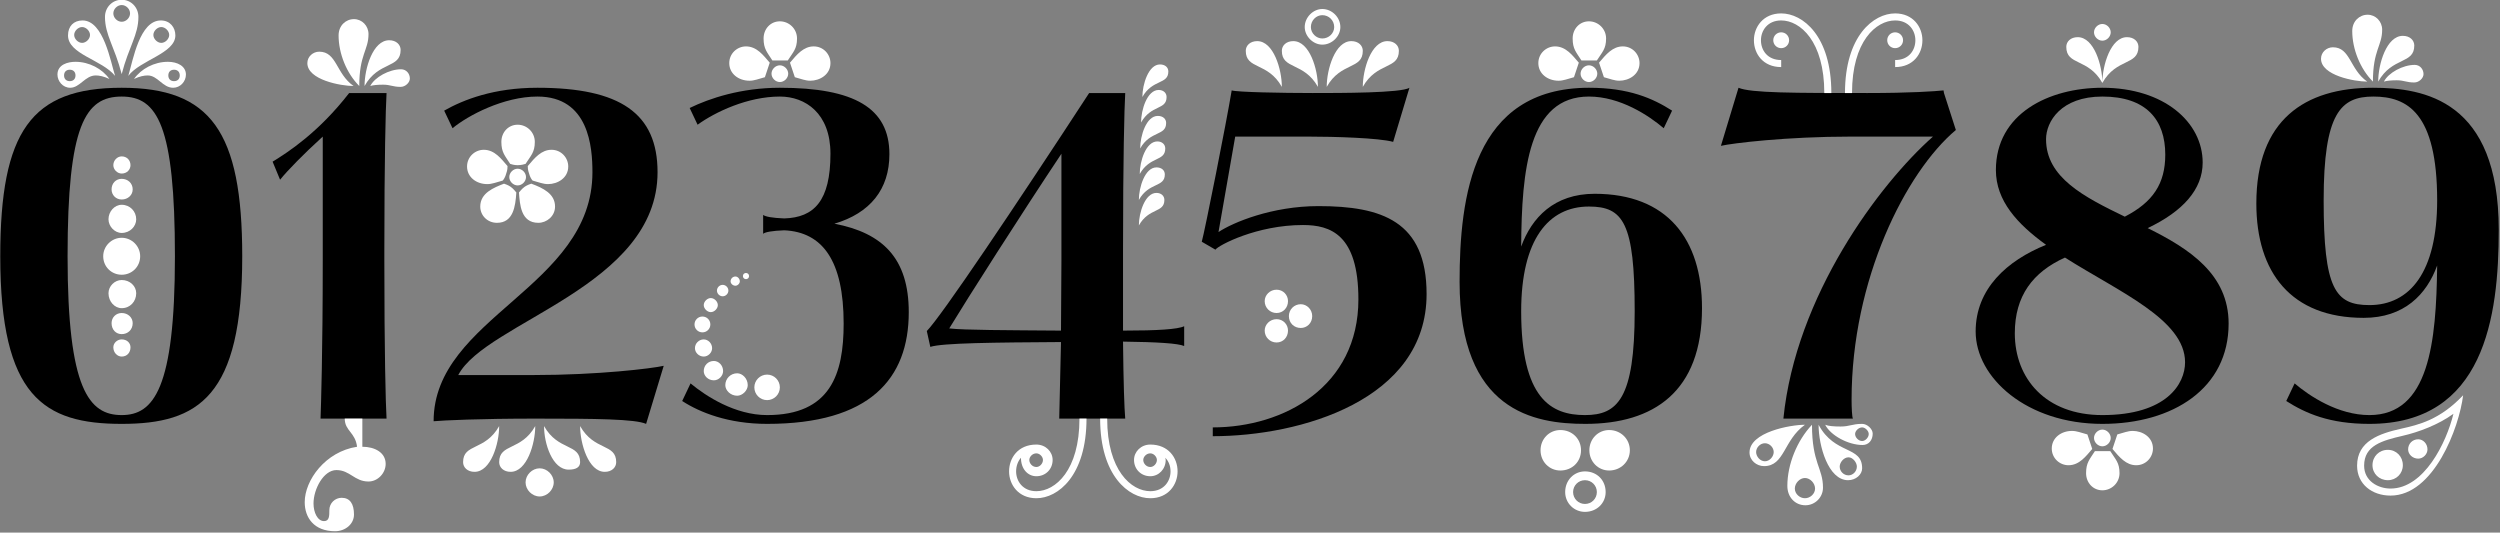<?xml version="1.0" encoding="UTF-8" standalone="no"?>
<!DOCTYPE svg PUBLIC "-//W3C//DTD SVG 1.1//EN" "http://www.w3.org/Graphics/SVG/1.1/DTD/svg11.dtd">
<svg width="100%" height="100%" viewBox="0 0 1535 327" version="1.1" xmlns="http://www.w3.org/2000/svg" xmlns:xlink="http://www.w3.org/1999/xlink" xml:space="preserve" xmlns:serif="http://www.serif.com/" style="fill-rule:evenodd;clip-rule:evenodd;stroke-linejoin:round;stroke-miterlimit:2;">
    <rect x="0" y="0" width="1535" height="327" fill="#808080" stroke="none"/>
    <g transform="matrix(1,0,0,1,-685.644,-1106.03)">
        <g transform="matrix(0.381,0,0,0.381,1129.9,721.626)">
            <g transform="matrix(709.004,0,0,709.004,-1193.96,1683.53)">
                <path d="M0.316,-0.008C0.242,-0.008 0.193,-0.066 0.193,-0.369C0.193,-0.667 0.233,-0.732 0.316,-0.732C0.397,-0.732 0.437,-0.667 0.437,-0.369C0.437,-0.066 0.388,-0.008 0.316,-0.008ZM0.316,0.012C0.491,0.012 0.59,-0.05 0.59,-0.369C0.59,-0.653 0.518,-0.752 0.316,-0.752C0.11,-0.752 0.04,-0.653 0.04,-0.369C0.04,-0.05 0.139,0.012 0.316,0.012Z" style="fill-rule:nonzero;"/>
            </g>
            <g transform="matrix(709.004,0,0,709.004,-747.285,1683.53)">
                <path d="M0.138,-0L0.288,-0C0.286,-0.035 0.283,-0.15 0.283,-0.36L0.283,-0.38C0.283,-0.59 0.286,-0.705 0.288,-0.74L0.203,-0.74C0.134,-0.651 0.065,-0.606 0.029,-0.584L0.046,-0.543C0.063,-0.564 0.1,-0.602 0.143,-0.641L0.143,-0.359C0.143,-0.15 0.139,-0.029 0.138,-0Z" style="fill-rule:nonzero;"/>
            </g>
            <g transform="matrix(709.004,0,0,709.004,-488.499,1683.53)">
                <path d="M0.03,0.006C0.051,0.004 0.136,-0 0.261,-0C0.4,-0 0.488,0.001 0.513,0.012L0.553,-0.12C0.527,-0.114 0.404,-0.099 0.257,-0.099L0.086,-0.099C0.149,-0.22 0.539,-0.3 0.539,-0.56C0.539,-0.694 0.454,-0.752 0.266,-0.752C0.167,-0.752 0.098,-0.725 0.054,-0.7L0.073,-0.66C0.108,-0.689 0.189,-0.732 0.266,-0.732C0.383,-0.732 0.391,-0.617 0.391,-0.56C0.391,-0.298 0.03,-0.231 0.03,0.006Z" style="fill-rule:nonzero;"/>
            </g>
            <g transform="matrix(709.004,0,0,709.004,-78.694,1683.53)">
                <path d="M0.036,-0.08L0.017,-0.04C0.057,-0.014 0.122,0.012 0.21,0.012C0.443,0.012 0.532,-0.09 0.532,-0.242C0.532,-0.364 0.473,-0.422 0.363,-0.443C0.444,-0.467 0.488,-0.521 0.488,-0.601C0.488,-0.706 0.408,-0.752 0.239,-0.752C0.151,-0.752 0.079,-0.728 0.034,-0.706L0.052,-0.668C0.092,-0.697 0.166,-0.732 0.239,-0.732C0.297,-0.732 0.354,-0.694 0.354,-0.602C0.354,-0.495 0.317,-0.457 0.249,-0.455C0.222,-0.456 0.206,-0.459 0.201,-0.463L0.201,-0.42C0.205,-0.424 0.222,-0.427 0.249,-0.428C0.336,-0.424 0.384,-0.359 0.384,-0.216C0.384,-0.101 0.354,-0.008 0.21,-0.008C0.137,-0.008 0.071,-0.051 0.036,-0.08Z" style="fill-rule:nonzero;"/>
            </g>
            <g transform="matrix(709.004,0,0,709.004,321.893,1683.53)">
                <path d="M0.008,-0.199L0.016,-0.163C0.043,-0.172 0.162,-0.173 0.313,-0.174L0.309,-0L0.459,-0C0.457,-0.023 0.455,-0.08 0.454,-0.175C0.533,-0.174 0.579,-0.171 0.593,-0.165L0.593,-0.21C0.579,-0.203 0.533,-0.2 0.454,-0.2L0.454,-0.38C0.454,-0.59 0.457,-0.705 0.459,-0.74L0.377,-0.74C0.206,-0.478 0.042,-0.234 0.008,-0.199ZM0.314,-0.602L0.314,-0.359L0.313,-0.2C0.189,-0.201 0.093,-0.201 0.059,-0.205C0.099,-0.271 0.222,-0.464 0.314,-0.602Z" style="fill-rule:nonzero;"/>
            </g>
            <g transform="matrix(709.004,0,0,709.004,748.004,1683.53)">
                <path d="M0.057,0.02L0.057,0.04C0.256,0.04 0.543,-0.042 0.543,-0.283C0.543,-0.449 0.441,-0.483 0.297,-0.483C0.192,-0.483 0.103,-0.446 0.07,-0.424L0.108,-0.641L0.273,-0.641C0.333,-0.641 0.435,-0.638 0.467,-0.629L0.504,-0.752C0.486,-0.74 0.347,-0.74 0.284,-0.74C0.214,-0.74 0.112,-0.742 0.1,-0.746C0.088,-0.673 0.039,-0.427 0.032,-0.402L0.063,-0.384C0.07,-0.394 0.157,-0.44 0.262,-0.44C0.324,-0.44 0.388,-0.419 0.388,-0.271C0.388,-0.073 0.219,0.02 0.057,0.02Z" style="fill-rule:nonzero;"/>
            </g>
            <g transform="matrix(709.004,0,0,709.004,1157.81,1683.53)">
                <path d="M0.326,0.012C0.481,0.012 0.591,-0.061 0.591,-0.251C0.591,-0.408 0.512,-0.511 0.347,-0.511C0.255,-0.511 0.204,-0.457 0.18,-0.391C0.181,-0.566 0.197,-0.732 0.334,-0.732C0.405,-0.732 0.47,-0.689 0.504,-0.66L0.523,-0.7C0.479,-0.728 0.425,-0.752 0.334,-0.752C0.07,-0.752 0.04,-0.503 0.04,-0.311C0.04,-0.017 0.209,0.012 0.326,0.012ZM0.325,-0.008C0.248,-0.008 0.18,-0.045 0.18,-0.244C0.18,-0.407 0.242,-0.482 0.334,-0.482C0.412,-0.482 0.438,-0.445 0.438,-0.244C0.438,-0.045 0.399,-0.008 0.325,-0.008Z" style="fill-rule:nonzero;"/>
            </g>
            <g transform="matrix(709.004,0,0,709.004,1596.68,1683.53)">
                <path d="M0.157,-0L0.315,-0C0.313,-0.004 0.312,-0.024 0.312,-0.043C0.312,-0.316 0.435,-0.56 0.549,-0.656L0.522,-0.74L0.521,-0.746C0.502,-0.744 0.446,-0.74 0.348,-0.74C0.183,-0.74 0.082,-0.74 0.055,-0.752L0.015,-0.62C0.041,-0.626 0.164,-0.641 0.311,-0.641L0.497,-0.641C0.375,-0.533 0.185,-0.279 0.157,-0Z" style="fill-rule:nonzero;"/>
            </g>
            <g transform="matrix(709.004,0,0,709.004,1993.02,1683.53)">
                <path d="M0.323,0.012C0.484,0.012 0.61,-0.069 0.61,-0.216C0.61,-0.328 0.521,-0.386 0.426,-0.433C0.506,-0.471 0.551,-0.521 0.551,-0.582C0.551,-0.673 0.464,-0.752 0.323,-0.752C0.201,-0.752 0.081,-0.693 0.081,-0.565C0.081,-0.495 0.13,-0.442 0.195,-0.395C0.106,-0.359 0.035,-0.295 0.035,-0.198C0.035,-0.093 0.151,0.012 0.323,0.012ZM0.323,-0.008C0.194,-0.008 0.124,-0.091 0.124,-0.194C0.124,-0.279 0.165,-0.333 0.238,-0.366C0.361,-0.288 0.511,-0.225 0.511,-0.128C0.511,-0.079 0.469,-0.008 0.323,-0.008ZM0.374,-0.459C0.281,-0.504 0.195,-0.548 0.195,-0.635C0.195,-0.675 0.229,-0.732 0.323,-0.732C0.423,-0.732 0.466,-0.679 0.466,-0.6C0.466,-0.534 0.438,-0.492 0.374,-0.459Z" style="fill-rule:nonzero;"/>
            </g>
            <g transform="matrix(709.004,0,0,709.004,2450.32,1683.53)">
                <path d="M0.115,-0.08L0.096,-0.04C0.14,-0.012 0.194,0.012 0.285,0.012C0.546,0.012 0.579,-0.231 0.579,-0.429C0.579,-0.723 0.41,-0.752 0.293,-0.752C0.138,-0.752 0.028,-0.679 0.028,-0.489C0.028,-0.332 0.107,-0.229 0.272,-0.229C0.364,-0.229 0.415,-0.282 0.439,-0.348C0.437,-0.174 0.421,-0.008 0.285,-0.008C0.214,-0.008 0.149,-0.051 0.115,-0.08ZM0.285,-0.258C0.207,-0.258 0.181,-0.295 0.181,-0.496C0.181,-0.695 0.22,-0.732 0.294,-0.732C0.371,-0.732 0.439,-0.695 0.439,-0.496C0.439,-0.333 0.377,-0.258 0.285,-0.258Z" style="fill-rule:nonzero;"/>
            </g>
        </g>
        <g transform="matrix(0.381,0,0,0.381,1129.9,721.626)">
            <g transform="matrix(709.004,0,0,709.004,-1193.96,1683.53)">
                <path d="M0.331,-0.779C0.358,-0.815 0.438,-0.83 0.438,-0.871C0.438,-0.889 0.426,-0.905 0.405,-0.905C0.357,-0.905 0.342,-0.816 0.331,-0.779ZM0.375,-0.78C0.398,-0.78 0.409,-0.752 0.433,-0.752C0.449,-0.752 0.462,-0.766 0.462,-0.782C0.462,-0.801 0.443,-0.811 0.421,-0.811C0.39,-0.811 0.36,-0.795 0.344,-0.772C0.357,-0.778 0.367,-0.78 0.375,-0.78ZM0.194,-0.871C0.194,-0.828 0.271,-0.816 0.301,-0.779C0.291,-0.81 0.275,-0.905 0.227,-0.905C0.207,-0.905 0.194,-0.892 0.194,-0.871ZM0.199,-0.752C0.221,-0.752 0.233,-0.78 0.257,-0.78C0.265,-0.78 0.275,-0.778 0.288,-0.772C0.272,-0.795 0.242,-0.811 0.211,-0.811C0.194,-0.811 0.17,-0.805 0.17,-0.782C0.17,-0.767 0.182,-0.752 0.199,-0.752ZM0.278,-0.913C0.278,-0.872 0.3,-0.845 0.316,-0.783C0.332,-0.845 0.354,-0.872 0.354,-0.913C0.354,-0.935 0.337,-0.952 0.316,-0.952C0.295,-0.952 0.278,-0.935 0.278,-0.913ZM0.297,-0.921C0.297,-0.931 0.306,-0.94 0.316,-0.94C0.326,-0.94 0.335,-0.931 0.335,-0.921C0.335,-0.911 0.326,-0.902 0.316,-0.902C0.306,-0.902 0.297,-0.911 0.297,-0.921ZM0.388,-0.872C0.388,-0.881 0.397,-0.89 0.406,-0.89C0.415,-0.89 0.424,-0.881 0.424,-0.872C0.424,-0.863 0.415,-0.854 0.406,-0.854C0.397,-0.854 0.388,-0.863 0.388,-0.872ZM0.208,-0.872C0.208,-0.881 0.217,-0.89 0.226,-0.89C0.235,-0.89 0.244,-0.881 0.244,-0.872C0.244,-0.863 0.235,-0.854 0.226,-0.854C0.217,-0.854 0.208,-0.863 0.208,-0.872ZM0.185,-0.78C0.185,-0.788 0.19,-0.793 0.198,-0.793C0.206,-0.793 0.211,-0.788 0.211,-0.78C0.211,-0.772 0.206,-0.767 0.198,-0.767C0.19,-0.767 0.185,-0.772 0.185,-0.78ZM0.422,-0.78C0.422,-0.788 0.427,-0.793 0.435,-0.793C0.443,-0.793 0.448,-0.788 0.448,-0.78C0.448,-0.772 0.443,-0.767 0.435,-0.767C0.427,-0.767 0.422,-0.772 0.422,-0.78ZM0.274,-0.369C0.274,-0.345 0.293,-0.327 0.316,-0.327C0.339,-0.327 0.358,-0.345 0.358,-0.369C0.358,-0.392 0.339,-0.411 0.316,-0.411C0.293,-0.411 0.274,-0.392 0.274,-0.369ZM0.286,-0.453C0.286,-0.437 0.3,-0.422 0.316,-0.422C0.335,-0.422 0.349,-0.437 0.349,-0.453C0.349,-0.471 0.335,-0.486 0.316,-0.486C0.3,-0.486 0.286,-0.471 0.286,-0.453ZM0.293,-0.521C0.293,-0.508 0.303,-0.498 0.316,-0.498C0.33,-0.498 0.341,-0.508 0.341,-0.521C0.341,-0.535 0.33,-0.545 0.316,-0.545C0.303,-0.545 0.293,-0.535 0.293,-0.521ZM0.297,-0.576C0.297,-0.566 0.306,-0.557 0.316,-0.557C0.328,-0.557 0.336,-0.566 0.336,-0.576C0.336,-0.587 0.328,-0.596 0.316,-0.596C0.306,-0.596 0.297,-0.587 0.297,-0.576ZM0.286,-0.285C0.286,-0.266 0.3,-0.251 0.316,-0.251C0.335,-0.251 0.349,-0.266 0.349,-0.285C0.349,-0.301 0.335,-0.315 0.316,-0.315C0.3,-0.315 0.286,-0.301 0.286,-0.285ZM0.293,-0.217C0.293,-0.202 0.303,-0.192 0.316,-0.192C0.33,-0.192 0.341,-0.202 0.341,-0.217C0.341,-0.23 0.33,-0.24 0.316,-0.24C0.303,-0.24 0.293,-0.23 0.293,-0.217ZM0.297,-0.162C0.297,-0.15 0.306,-0.141 0.316,-0.141C0.328,-0.141 0.336,-0.15 0.336,-0.162C0.336,-0.172 0.328,-0.18 0.316,-0.18C0.306,-0.18 0.297,-0.172 0.297,-0.162Z" style="fill:white;fill-rule:nonzero;"/>
            </g>
            <g transform="matrix(709.004,0,0,709.004,-747.285,1683.53)">
                <path d="M0.247,-0.874C0.247,-0.893 0.232,-0.908 0.214,-0.908C0.195,-0.908 0.179,-0.893 0.179,-0.871C0.179,-0.83 0.197,-0.785 0.226,-0.756C0.226,-0.828 0.247,-0.837 0.247,-0.874ZM0.213,-0.756C0.173,-0.784 0.175,-0.834 0.135,-0.834C0.121,-0.834 0.108,-0.823 0.108,-0.808C0.108,-0.77 0.184,-0.756 0.213,-0.756ZM0.238,-0.756C0.27,-0.813 0.32,-0.795 0.32,-0.838C0.32,-0.85 0.31,-0.86 0.294,-0.86C0.257,-0.86 0.238,-0.796 0.238,-0.756ZM0.32,-0.754C0.331,-0.754 0.341,-0.764 0.341,-0.773C0.341,-0.784 0.333,-0.794 0.321,-0.794C0.294,-0.794 0.261,-0.776 0.251,-0.756C0.257,-0.758 0.268,-0.759 0.28,-0.759C0.297,-0.759 0.302,-0.754 0.32,-0.754ZM0.122,0.193C0.122,0.16 0.145,0.117 0.174,0.117C0.205,0.117 0.215,0.143 0.247,0.143C0.268,0.143 0.286,0.124 0.286,0.103C0.286,0.077 0.261,0.064 0.233,0.064L0.233,-0L0.193,-0C0.193,0.028 0.217,0.031 0.221,0.064C0.149,0.075 0.102,0.14 0.102,0.19C0.102,0.225 0.123,0.256 0.171,0.256C0.194,0.256 0.214,0.24 0.214,0.218C0.214,0.194 0.205,0.18 0.186,0.18C0.171,0.18 0.158,0.192 0.158,0.208C0.158,0.221 0.158,0.233 0.146,0.233C0.131,0.233 0.122,0.213 0.122,0.193Z" style="fill:white;fill-rule:nonzero;"/>
            </g>
            <g transform="matrix(709.004,0,0,709.004,-488.499,1683.53)">
                <path d="M0.204,-0.579C0.207,-0.578 0.213,-0.576 0.221,-0.576C0.229,-0.576 0.236,-0.578 0.239,-0.579C0.251,-0.598 0.26,-0.605 0.26,-0.629C0.26,-0.651 0.242,-0.668 0.221,-0.668C0.2,-0.668 0.184,-0.651 0.184,-0.629C0.184,-0.605 0.192,-0.598 0.204,-0.579ZM0.244,-0.574C0.244,-0.571 0.244,-0.565 0.247,-0.557C0.249,-0.549 0.253,-0.543 0.255,-0.541C0.27,-0.537 0.279,-0.533 0.29,-0.533C0.312,-0.533 0.336,-0.547 0.336,-0.573C0.336,-0.593 0.32,-0.611 0.298,-0.611C0.275,-0.611 0.26,-0.593 0.244,-0.574ZM0.198,-0.574C0.184,-0.59 0.169,-0.611 0.144,-0.611C0.124,-0.611 0.106,-0.595 0.106,-0.573C0.106,-0.549 0.127,-0.533 0.152,-0.533C0.163,-0.533 0.172,-0.537 0.187,-0.541C0.189,-0.543 0.193,-0.549 0.195,-0.557C0.198,-0.565 0.198,-0.571 0.198,-0.574ZM0.252,-0.534C0.249,-0.533 0.243,-0.531 0.237,-0.527C0.23,-0.522 0.226,-0.516 0.224,-0.514C0.226,-0.487 0.228,-0.445 0.268,-0.445C0.287,-0.445 0.306,-0.46 0.306,-0.482C0.306,-0.511 0.279,-0.524 0.252,-0.534ZM0.19,-0.534C0.167,-0.525 0.136,-0.513 0.136,-0.482C0.136,-0.462 0.152,-0.445 0.174,-0.445C0.211,-0.445 0.216,-0.482 0.218,-0.514C0.216,-0.516 0.212,-0.522 0.205,-0.527C0.199,-0.531 0.193,-0.533 0.19,-0.534ZM0.202,-0.549C0.202,-0.539 0.211,-0.53 0.221,-0.53C0.231,-0.53 0.24,-0.539 0.24,-0.549C0.24,-0.559 0.231,-0.568 0.221,-0.568C0.211,-0.568 0.202,-0.559 0.202,-0.549ZM0.261,0.017C0.229,0.074 0.179,0.056 0.179,0.099C0.179,0.111 0.189,0.121 0.205,0.121C0.242,0.121 0.261,0.057 0.261,0.017ZM0.179,0.017C0.147,0.074 0.097,0.056 0.097,0.099C0.097,0.111 0.107,0.121 0.123,0.121C0.16,0.121 0.179,0.057 0.179,0.017ZM0.281,0.017C0.281,0.057 0.3,0.116 0.337,0.116C0.353,0.116 0.363,0.111 0.363,0.099C0.363,0.056 0.313,0.074 0.281,0.017ZM0.363,0.017C0.363,0.057 0.382,0.121 0.419,0.121C0.435,0.121 0.445,0.111 0.445,0.099C0.445,0.056 0.395,0.074 0.363,0.017ZM0.239,0.145C0.239,0.162 0.254,0.177 0.271,0.177C0.288,0.177 0.303,0.162 0.303,0.145C0.303,0.128 0.288,0.113 0.271,0.113C0.254,0.113 0.239,0.128 0.239,0.145Z" style="fill:white;fill-rule:nonzero;"/>
            </g>
            <g transform="matrix(709.004,0,0,709.004,-78.694,1683.53)">
                <path d="M0.21,-0.042C0.226,-0.042 0.239,-0.055 0.239,-0.071C0.239,-0.087 0.226,-0.1 0.21,-0.1C0.194,-0.1 0.181,-0.087 0.181,-0.071C0.181,-0.055 0.194,-0.042 0.21,-0.042ZM0.142,-0.052C0.154,-0.052 0.166,-0.064 0.166,-0.076C0.166,-0.091 0.154,-0.103 0.142,-0.103C0.127,-0.103 0.115,-0.091 0.115,-0.076C0.115,-0.064 0.127,-0.052 0.142,-0.052ZM0.089,-0.087C0.1,-0.087 0.11,-0.097 0.11,-0.108C0.11,-0.121 0.1,-0.131 0.089,-0.131C0.076,-0.131 0.066,-0.121 0.066,-0.108C0.066,-0.097 0.076,-0.087 0.089,-0.087ZM0.066,-0.141C0.076,-0.141 0.085,-0.15 0.085,-0.16C0.085,-0.171 0.076,-0.18 0.066,-0.18C0.055,-0.18 0.046,-0.171 0.046,-0.16C0.046,-0.15 0.055,-0.141 0.066,-0.141ZM0.063,-0.196C0.073,-0.196 0.081,-0.204 0.081,-0.214C0.081,-0.224 0.073,-0.232 0.063,-0.232C0.053,-0.232 0.045,-0.224 0.045,-0.214C0.045,-0.204 0.053,-0.196 0.063,-0.196ZM0.082,-0.242C0.09,-0.242 0.098,-0.25 0.098,-0.258C0.098,-0.266 0.09,-0.274 0.082,-0.274C0.074,-0.274 0.066,-0.266 0.066,-0.258C0.066,-0.25 0.074,-0.242 0.082,-0.242ZM0.109,-0.278C0.116,-0.278 0.122,-0.284 0.122,-0.291C0.122,-0.298 0.116,-0.304 0.109,-0.304C0.102,-0.304 0.096,-0.298 0.096,-0.291C0.096,-0.284 0.102,-0.278 0.109,-0.278ZM0.138,-0.302C0.143,-0.302 0.148,-0.307 0.148,-0.312C0.148,-0.318 0.143,-0.323 0.138,-0.323C0.132,-0.323 0.127,-0.318 0.127,-0.312C0.127,-0.307 0.132,-0.302 0.138,-0.302ZM0.162,-0.317C0.166,-0.317 0.169,-0.32 0.169,-0.324C0.169,-0.328 0.166,-0.331 0.162,-0.331C0.158,-0.331 0.155,-0.328 0.155,-0.324C0.155,-0.32 0.158,-0.317 0.162,-0.317ZM0.222,-0.814L0.257,-0.814C0.269,-0.833 0.278,-0.84 0.278,-0.864C0.278,-0.886 0.26,-0.903 0.239,-0.903C0.218,-0.903 0.202,-0.886 0.202,-0.864C0.202,-0.84 0.21,-0.833 0.222,-0.814ZM0.262,-0.809L0.273,-0.776C0.288,-0.772 0.297,-0.768 0.308,-0.768C0.33,-0.768 0.354,-0.782 0.354,-0.808C0.354,-0.828 0.338,-0.846 0.316,-0.846C0.293,-0.846 0.278,-0.828 0.262,-0.809ZM0.205,-0.776L0.216,-0.809C0.202,-0.825 0.187,-0.846 0.162,-0.846C0.142,-0.846 0.124,-0.83 0.124,-0.808C0.124,-0.784 0.145,-0.768 0.17,-0.768C0.181,-0.768 0.19,-0.772 0.205,-0.776ZM0.22,-0.784C0.22,-0.774 0.229,-0.765 0.239,-0.765C0.249,-0.765 0.258,-0.774 0.258,-0.784C0.258,-0.794 0.249,-0.803 0.239,-0.803C0.229,-0.803 0.22,-0.794 0.22,-0.784Z" style="fill:white;fill-rule:nonzero;"/>
            </g>
            <g transform="matrix(709.004,0,0,709.004,321.893,1683.53)">
                <path d="M0.49,-0.439C0.513,-0.48 0.548,-0.467 0.548,-0.497C0.548,-0.506 0.541,-0.513 0.53,-0.513C0.504,-0.513 0.49,-0.468 0.49,-0.439ZM0.49,-0.497C0.513,-0.538 0.549,-0.525 0.549,-0.555C0.549,-0.564 0.542,-0.571 0.53,-0.571C0.504,-0.571 0.49,-0.526 0.49,-0.497ZM0.492,-0.556C0.515,-0.597 0.55,-0.584 0.55,-0.614C0.55,-0.623 0.543,-0.63 0.532,-0.63C0.506,-0.63 0.492,-0.585 0.492,-0.556ZM0.493,-0.614C0.516,-0.655 0.552,-0.642 0.552,-0.672C0.552,-0.681 0.545,-0.688 0.533,-0.688C0.507,-0.688 0.493,-0.643 0.493,-0.614ZM0.495,-0.673C0.518,-0.714 0.553,-0.701 0.553,-0.731C0.553,-0.74 0.546,-0.747 0.535,-0.747C0.509,-0.747 0.495,-0.702 0.495,-0.673ZM0.498,-0.731C0.521,-0.772 0.557,-0.759 0.557,-0.789C0.557,-0.798 0.55,-0.805 0.538,-0.805C0.512,-0.805 0.498,-0.76 0.498,-0.731ZM0.257,0.059C0.215,0.059 0.195,0.09 0.195,0.12C0.195,0.15 0.216,0.181 0.257,0.181C0.306,0.181 0.371,0.13 0.371,-0L0.355,-0C0.355,0.118 0.3,0.165 0.257,0.165C0.226,0.165 0.211,0.142 0.211,0.12C0.211,0.108 0.215,0.097 0.222,0.089C0.222,0.115 0.238,0.131 0.257,0.131C0.278,0.131 0.294,0.115 0.294,0.094C0.294,0.075 0.278,0.059 0.257,0.059ZM0.516,0.059C0.495,0.059 0.479,0.075 0.479,0.094C0.479,0.115 0.495,0.131 0.516,0.131C0.535,0.131 0.551,0.115 0.551,0.094C0.551,0.092 0.55,0.09 0.55,0.089C0.558,0.097 0.562,0.108 0.562,0.12C0.562,0.142 0.547,0.165 0.516,0.165C0.473,0.165 0.418,0.118 0.418,-0L0.402,-0C0.402,0.13 0.467,0.181 0.516,0.181C0.557,0.181 0.578,0.15 0.578,0.12C0.578,0.089 0.557,0.059 0.516,0.059ZM0.5,0.094C0.5,0.087 0.507,0.079 0.516,0.079C0.524,0.079 0.531,0.087 0.531,0.094C0.531,0.102 0.524,0.11 0.516,0.11C0.507,0.11 0.5,0.102 0.5,0.094ZM0.241,0.094C0.241,0.087 0.248,0.079 0.257,0.079C0.265,0.079 0.272,0.087 0.272,0.094C0.272,0.102 0.265,0.11 0.257,0.11C0.248,0.11 0.241,0.102 0.241,0.094Z" style="fill:white;fill-rule:nonzero;"/>
            </g>
            <g transform="matrix(709.004,0,0,709.004,748.004,1683.53)">
                <path d="M0.296,-0.754C0.296,-0.794 0.277,-0.858 0.24,-0.858C0.224,-0.858 0.214,-0.848 0.214,-0.836C0.214,-0.793 0.264,-0.811 0.296,-0.754ZM0.214,-0.754C0.214,-0.794 0.195,-0.858 0.158,-0.858C0.142,-0.858 0.132,-0.848 0.132,-0.836C0.132,-0.793 0.182,-0.811 0.214,-0.754ZM0.316,-0.754C0.348,-0.811 0.398,-0.793 0.398,-0.836C0.398,-0.848 0.388,-0.858 0.372,-0.858C0.335,-0.858 0.316,-0.794 0.316,-0.754ZM0.398,-0.754C0.43,-0.811 0.48,-0.793 0.48,-0.836C0.48,-0.848 0.47,-0.858 0.454,-0.858C0.417,-0.858 0.398,-0.794 0.398,-0.754ZM0.266,-0.89C0.266,-0.869 0.285,-0.85 0.306,-0.85C0.328,-0.85 0.347,-0.869 0.347,-0.89C0.347,-0.912 0.328,-0.931 0.306,-0.931C0.285,-0.931 0.266,-0.912 0.266,-0.89ZM0.257,-0.26C0.242,-0.26 0.23,-0.248 0.23,-0.233C0.23,-0.217 0.242,-0.206 0.257,-0.206C0.271,-0.206 0.283,-0.217 0.283,-0.233C0.283,-0.248 0.271,-0.26 0.257,-0.26ZM0.202,-0.226C0.187,-0.226 0.175,-0.214 0.175,-0.2C0.175,-0.185 0.187,-0.173 0.202,-0.173C0.217,-0.173 0.228,-0.185 0.228,-0.2C0.228,-0.214 0.217,-0.226 0.202,-0.226ZM0.202,-0.293C0.187,-0.293 0.175,-0.281 0.175,-0.267C0.175,-0.252 0.187,-0.24 0.202,-0.24C0.217,-0.24 0.228,-0.252 0.228,-0.267C0.228,-0.281 0.217,-0.293 0.202,-0.293ZM0.28,-0.89C0.28,-0.905 0.292,-0.917 0.306,-0.917C0.321,-0.917 0.333,-0.905 0.333,-0.89C0.333,-0.876 0.321,-0.864 0.306,-0.864C0.292,-0.864 0.28,-0.876 0.28,-0.89Z" style="fill:white;fill-rule:nonzero;"/>
            </g>
            <g transform="matrix(709.004,0,0,709.004,1157.81,1683.53)">
                <path d="M0.28,0.167C0.28,0.192 0.3,0.212 0.325,0.212C0.352,0.212 0.372,0.192 0.372,0.167C0.372,0.14 0.352,0.12 0.325,0.12C0.3,0.12 0.28,0.14 0.28,0.167ZM0.335,0.072C0.335,0.098 0.355,0.118 0.38,0.118C0.406,0.118 0.427,0.098 0.427,0.072C0.427,0.046 0.406,0.026 0.38,0.026C0.355,0.026 0.335,0.046 0.335,0.072ZM0.224,0.072C0.224,0.098 0.244,0.118 0.269,0.118C0.296,0.118 0.316,0.098 0.316,0.072C0.316,0.046 0.296,0.026 0.269,0.026C0.244,0.026 0.224,0.046 0.224,0.072ZM0.298,0.167C0.298,0.152 0.31,0.14 0.325,0.14C0.34,0.14 0.352,0.152 0.352,0.167C0.352,0.182 0.34,0.194 0.325,0.194C0.31,0.194 0.298,0.182 0.298,0.167ZM0.317,-0.814L0.352,-0.814C0.364,-0.833 0.373,-0.84 0.373,-0.864C0.373,-0.886 0.355,-0.903 0.334,-0.903C0.313,-0.903 0.297,-0.886 0.297,-0.864C0.297,-0.84 0.305,-0.833 0.317,-0.814ZM0.357,-0.809L0.368,-0.776C0.383,-0.772 0.392,-0.768 0.403,-0.768C0.425,-0.768 0.449,-0.782 0.449,-0.808C0.449,-0.828 0.433,-0.846 0.411,-0.846C0.388,-0.846 0.373,-0.828 0.357,-0.809ZM0.3,-0.776L0.311,-0.809C0.297,-0.825 0.282,-0.846 0.257,-0.846C0.237,-0.846 0.219,-0.83 0.219,-0.808C0.219,-0.784 0.24,-0.768 0.265,-0.768C0.276,-0.768 0.285,-0.772 0.3,-0.776ZM0.315,-0.784C0.315,-0.774 0.324,-0.765 0.334,-0.765C0.344,-0.765 0.353,-0.774 0.353,-0.784C0.353,-0.794 0.344,-0.803 0.334,-0.803C0.324,-0.803 0.315,-0.794 0.315,-0.784Z" style="fill:white;fill-rule:nonzero;"/>
            </g>
            <g transform="matrix(709.004,0,0,709.004,1596.68,1683.53)">
                <path d="M0.247,0.157C0.247,0.112 0.222,0.102 0.222,0.014C0.188,0.05 0.166,0.104 0.166,0.153C0.166,0.179 0.184,0.197 0.207,0.197C0.229,0.197 0.247,0.179 0.247,0.157ZM0.206,0.014C0.172,0.014 0.08,0.031 0.08,0.077C0.08,0.095 0.096,0.108 0.113,0.108C0.16,0.108 0.157,0.049 0.206,0.014ZM0.237,0.014C0.237,0.062 0.259,0.14 0.304,0.14C0.322,0.14 0.336,0.127 0.336,0.113C0.336,0.061 0.274,0.083 0.237,0.014ZM0.336,0.012C0.313,0.012 0.308,0.018 0.287,0.018C0.272,0.018 0.259,0.017 0.252,0.014C0.264,0.038 0.304,0.06 0.337,0.06C0.351,0.06 0.36,0.049 0.36,0.034C0.36,0.024 0.348,0.012 0.336,0.012ZM0.183,0.159C0.183,0.147 0.194,0.135 0.206,0.135C0.218,0.135 0.229,0.147 0.229,0.159C0.229,0.171 0.218,0.181 0.206,0.181C0.194,0.181 0.183,0.171 0.183,0.159ZM0.095,0.076C0.095,0.066 0.104,0.056 0.115,0.056C0.126,0.056 0.135,0.066 0.135,0.076C0.135,0.086 0.126,0.097 0.115,0.097C0.104,0.097 0.095,0.086 0.095,0.076ZM0.285,0.109C0.285,0.1 0.294,0.088 0.305,0.088C0.315,0.088 0.324,0.1 0.324,0.109C0.324,0.12 0.315,0.129 0.305,0.129C0.294,0.129 0.285,0.12 0.285,0.109ZM0.32,0.035C0.32,0.028 0.328,0.02 0.336,0.02C0.343,0.02 0.351,0.028 0.351,0.035C0.351,0.043 0.343,0.051 0.336,0.051C0.328,0.051 0.32,0.043 0.32,0.035ZM0.297,-0.74L0.313,-0.74C0.313,-0.858 0.368,-0.905 0.411,-0.905C0.442,-0.905 0.457,-0.882 0.457,-0.86C0.457,-0.837 0.442,-0.815 0.411,-0.815L0.411,-0.799C0.452,-0.799 0.473,-0.829 0.473,-0.86C0.473,-0.89 0.452,-0.921 0.411,-0.921C0.362,-0.921 0.297,-0.87 0.297,-0.74ZM0.25,-0.74L0.266,-0.74C0.266,-0.87 0.201,-0.921 0.152,-0.921C0.111,-0.921 0.09,-0.89 0.09,-0.86C0.09,-0.829 0.111,-0.799 0.152,-0.799L0.152,-0.815C0.121,-0.815 0.106,-0.837 0.106,-0.86C0.106,-0.882 0.121,-0.905 0.152,-0.905C0.195,-0.905 0.25,-0.858 0.25,-0.74ZM0.393,-0.86C0.393,-0.85 0.401,-0.842 0.411,-0.842C0.421,-0.842 0.429,-0.85 0.429,-0.86C0.429,-0.87 0.421,-0.878 0.411,-0.878C0.401,-0.878 0.393,-0.87 0.393,-0.86ZM0.134,-0.86C0.134,-0.85 0.142,-0.842 0.152,-0.842C0.162,-0.842 0.17,-0.85 0.17,-0.86C0.17,-0.87 0.162,-0.878 0.152,-0.878C0.142,-0.878 0.134,-0.87 0.134,-0.86Z" style="fill:white;fill-rule:nonzero;"/>
            </g>
            <g transform="matrix(709.004,0,0,709.004,1993.02,1683.53)">
                <path d="M0.323,-0.763C0.323,-0.803 0.304,-0.867 0.267,-0.867C0.251,-0.867 0.241,-0.857 0.241,-0.845C0.241,-0.802 0.291,-0.82 0.323,-0.763ZM0.323,-0.763C0.355,-0.82 0.405,-0.802 0.405,-0.845C0.405,-0.857 0.395,-0.867 0.379,-0.867C0.342,-0.867 0.323,-0.803 0.323,-0.763ZM0.304,-0.878C0.304,-0.868 0.313,-0.859 0.323,-0.859C0.333,-0.859 0.342,-0.868 0.342,-0.878C0.342,-0.888 0.333,-0.897 0.323,-0.897C0.313,-0.897 0.304,-0.888 0.304,-0.878ZM0.341,0.074L0.306,0.074C0.294,0.093 0.286,0.1 0.286,0.124C0.286,0.146 0.302,0.163 0.323,0.163C0.344,0.163 0.362,0.146 0.362,0.124C0.362,0.1 0.353,0.093 0.341,0.074ZM0.357,0.036L0.346,0.069C0.362,0.088 0.377,0.106 0.4,0.106C0.422,0.106 0.438,0.088 0.438,0.068C0.438,0.042 0.414,0.028 0.392,0.028C0.381,0.028 0.372,0.032 0.357,0.036ZM0.3,0.069L0.289,0.036C0.274,0.032 0.265,0.028 0.254,0.028C0.229,0.028 0.208,0.044 0.208,0.068C0.208,0.09 0.226,0.106 0.246,0.106C0.271,0.106 0.286,0.085 0.3,0.069ZM0.304,0.044C0.304,0.054 0.313,0.063 0.323,0.063C0.333,0.063 0.342,0.054 0.342,0.044C0.342,0.034 0.333,0.025 0.323,0.025C0.313,0.025 0.304,0.034 0.304,0.044Z" style="fill:white;fill-rule:nonzero;"/>
            </g>
            <g transform="matrix(709.004,0,0,709.004,2450.32,1683.53)">
                <path d="M0.273,0.107C0.273,0.061 0.314,0.05 0.361,0.039C0.396,0.031 0.442,0.014 0.476,-0.011C0.46,0.055 0.409,0.159 0.333,0.159C0.305,0.159 0.273,0.142 0.273,0.107ZM0.257,0.107C0.257,0.149 0.291,0.175 0.333,0.175C0.431,0.175 0.489,0.021 0.498,-0.053C0.445,0.003 0.397,0.014 0.357,0.023C0.308,0.034 0.257,0.051 0.257,0.107ZM0.361,0.106C0.361,0.086 0.346,0.071 0.327,0.071C0.307,0.071 0.292,0.086 0.292,0.106C0.292,0.125 0.307,0.14 0.327,0.14C0.346,0.14 0.361,0.125 0.361,0.106ZM0.417,0.07C0.417,0.057 0.407,0.047 0.396,0.047C0.383,0.047 0.373,0.057 0.373,0.07C0.373,0.081 0.383,0.091 0.396,0.091C0.407,0.091 0.417,0.081 0.417,0.07ZM0.314,-0.884C0.314,-0.903 0.299,-0.918 0.281,-0.918C0.262,-0.918 0.246,-0.903 0.246,-0.881C0.246,-0.84 0.264,-0.795 0.293,-0.766C0.293,-0.838 0.314,-0.847 0.314,-0.884ZM0.28,-0.766C0.24,-0.794 0.242,-0.844 0.202,-0.844C0.188,-0.844 0.175,-0.833 0.175,-0.818C0.175,-0.78 0.251,-0.766 0.28,-0.766ZM0.305,-0.766C0.337,-0.823 0.387,-0.805 0.387,-0.848C0.387,-0.86 0.377,-0.87 0.361,-0.87C0.324,-0.87 0.305,-0.806 0.305,-0.766ZM0.387,-0.764C0.398,-0.764 0.408,-0.774 0.408,-0.783C0.408,-0.794 0.4,-0.804 0.388,-0.804C0.361,-0.804 0.328,-0.786 0.318,-0.766C0.324,-0.768 0.335,-0.769 0.347,-0.769C0.364,-0.769 0.369,-0.764 0.387,-0.764Z" style="fill:white;fill-rule:nonzero;"/>
            </g>
        </g>
    </g>
</svg>
